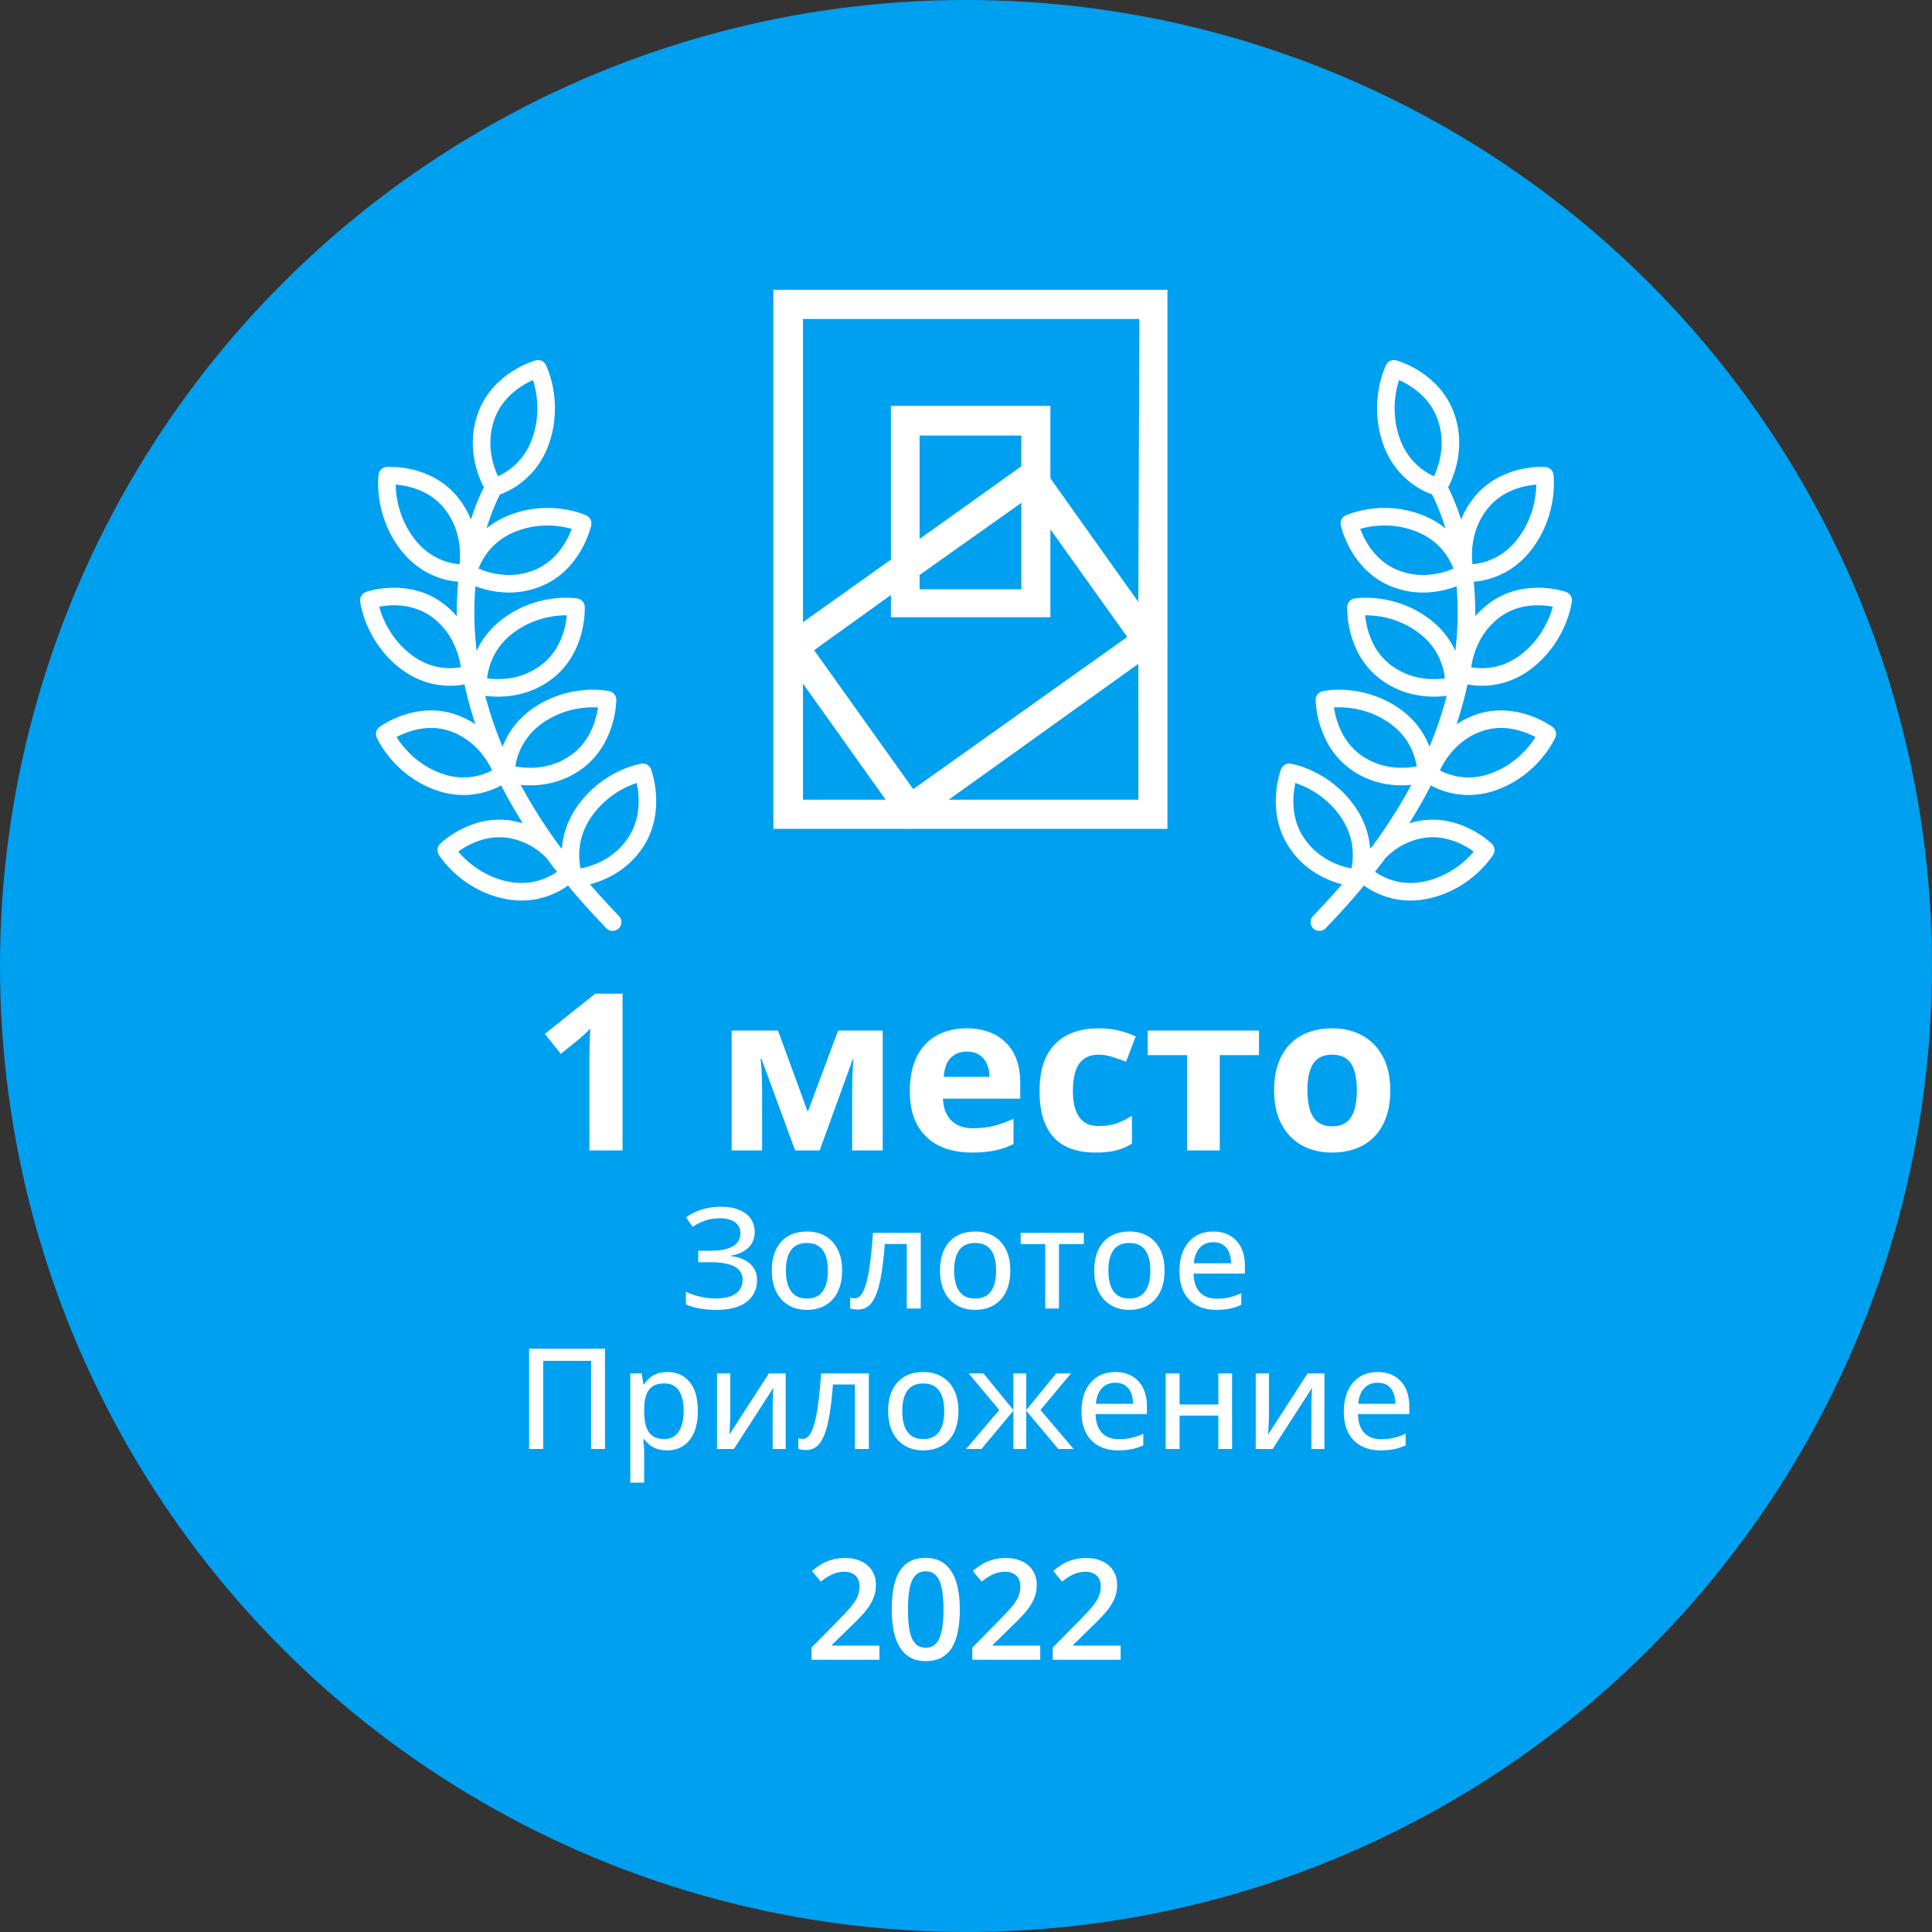 <?xml version="1.0" encoding="UTF-8"?> <svg xmlns="http://www.w3.org/2000/svg" width="220" height="220" viewBox="0 0 220 220" fill="none"><rect x="0" y="0" width="220" height="220" fill="#333333" stroke="none"/> <g clip-path="url(#clip0_1522_2779)"> <circle cx="110" cy="110" r="110" transform="matrix(-1 0 0 1 220 0)" fill="#00A0F0"></circle> <path d="M70.889 131H67.117V120.673C67.117 120.388 67.121 120.038 67.129 119.623C67.137 119.2 67.149 118.769 67.165 118.329C67.182 117.882 67.198 117.479 67.214 117.121C67.125 117.226 66.942 117.41 66.665 117.67C66.397 117.922 66.144 118.15 65.908 118.354L63.857 120.001L62.039 117.731L67.788 113.153H70.889V131ZM100.515 117.353V131H97.036V124.298C97.036 123.639 97.048 122.992 97.073 122.357C97.097 121.723 97.134 121.137 97.183 120.6H97.109L93.337 131H90.542L86.709 120.575H86.611C86.676 121.12 86.721 121.706 86.746 122.333C86.77 122.96 86.782 123.647 86.782 124.396V131H83.315V117.353H88.589L91.982 126.605L95.437 117.353H100.515ZM110.061 117.096C111.322 117.096 112.409 117.34 113.32 117.829C114.232 118.309 114.936 119.009 115.432 119.928C115.929 120.848 116.177 121.971 116.177 123.297V125.104H107.375C107.416 126.154 107.729 126.98 108.315 127.582C108.91 128.176 109.731 128.473 110.781 128.473C111.652 128.473 112.45 128.384 113.174 128.205C113.898 128.026 114.643 127.757 115.408 127.399V130.28C114.732 130.613 114.024 130.858 113.284 131.012C112.551 131.167 111.66 131.244 110.61 131.244C109.243 131.244 108.031 130.992 106.973 130.487C105.923 129.983 105.097 129.214 104.495 128.18C103.901 127.147 103.604 125.845 103.604 124.274C103.604 122.679 103.872 121.352 104.409 120.294C104.954 119.228 105.711 118.431 106.68 117.902C107.648 117.365 108.775 117.096 110.061 117.096ZM110.085 119.745C109.361 119.745 108.759 119.977 108.279 120.441C107.807 120.905 107.534 121.633 107.461 122.626H112.686C112.677 122.073 112.576 121.58 112.38 121.149C112.193 120.718 111.908 120.376 111.526 120.124C111.152 119.871 110.671 119.745 110.085 119.745ZM124.746 131.244C123.395 131.244 122.244 131 121.292 130.512C120.339 130.015 119.615 129.25 119.119 128.217C118.622 127.183 118.374 125.861 118.374 124.25C118.374 122.581 118.655 121.222 119.216 120.172C119.786 119.114 120.571 118.337 121.572 117.841C122.581 117.344 123.749 117.096 125.076 117.096C126.02 117.096 126.833 117.19 127.517 117.377C128.209 117.556 128.811 117.772 129.324 118.024L128.225 120.905C127.639 120.669 127.094 120.478 126.589 120.331C126.085 120.176 125.58 120.099 125.076 120.099C124.425 120.099 123.883 120.254 123.452 120.563C123.021 120.864 122.699 121.32 122.488 121.93C122.276 122.541 122.17 123.306 122.17 124.225C122.17 125.128 122.284 125.877 122.512 126.471C122.74 127.065 123.07 127.509 123.501 127.802C123.932 128.087 124.457 128.229 125.076 128.229C125.849 128.229 126.536 128.127 127.139 127.924C127.741 127.712 128.327 127.419 128.896 127.045V130.231C128.327 130.589 127.729 130.845 127.102 131C126.484 131.163 125.698 131.244 124.746 131.244ZM143.362 120.148H138.894V131H135.171V120.148H130.691V117.353H143.362V120.148ZM158.315 124.152C158.315 125.291 158.161 126.3 157.852 127.179C157.55 128.058 157.107 128.803 156.521 129.413C155.943 130.015 155.243 130.471 154.421 130.78C153.608 131.09 152.688 131.244 151.663 131.244C150.702 131.244 149.819 131.09 149.014 130.78C148.216 130.471 147.52 130.015 146.926 129.413C146.34 128.803 145.885 128.058 145.559 127.179C145.242 126.3 145.083 125.291 145.083 124.152C145.083 122.638 145.352 121.356 145.889 120.307C146.426 119.257 147.191 118.459 148.184 117.914C149.176 117.369 150.361 117.096 151.736 117.096C153.014 117.096 154.145 117.369 155.129 117.914C156.122 118.459 156.899 119.257 157.461 120.307C158.031 121.356 158.315 122.638 158.315 124.152ZM148.879 124.152C148.879 125.047 148.977 125.8 149.172 126.41C149.368 127.021 149.673 127.48 150.088 127.79C150.503 128.099 151.044 128.253 151.711 128.253C152.371 128.253 152.904 128.099 153.311 127.79C153.726 127.48 154.027 127.021 154.214 126.41C154.409 125.8 154.507 125.047 154.507 124.152C154.507 123.249 154.409 122.5 154.214 121.906C154.027 121.304 153.726 120.852 153.311 120.551C152.896 120.25 152.354 120.099 151.687 120.099C150.702 120.099 149.986 120.437 149.539 121.112C149.099 121.788 148.879 122.801 148.879 124.152Z" fill="white"></path> <path d="M85.938 140.258C85.938 141.029 85.69 141.643 85.195 142.102C84.701 142.555 84.047 142.846 83.234 142.977V143.031C84.198 143.156 84.932 143.456 85.438 143.93C85.948 144.398 86.203 145.013 86.203 145.773C86.203 146.445 86.031 147.036 85.688 147.547C85.344 148.052 84.831 148.448 84.148 148.734C83.466 149.016 82.62 149.156 81.609 149.156C80.927 149.156 80.292 149.107 79.703 149.008C79.115 148.909 78.583 148.75 78.109 148.531V147.102C78.432 147.258 78.787 147.393 79.172 147.508C79.557 147.622 79.948 147.711 80.344 147.773C80.745 147.831 81.122 147.859 81.477 147.859C82.503 147.859 83.273 147.674 83.789 147.305C84.305 146.93 84.562 146.404 84.562 145.727C84.562 145.034 84.247 144.529 83.617 144.211C82.992 143.893 82.12 143.734 81 143.734H79.508V142.422H80.938C81.724 142.422 82.365 142.341 82.859 142.18C83.359 142.018 83.727 141.792 83.961 141.5C84.195 141.203 84.312 140.852 84.312 140.445C84.312 139.898 84.107 139.477 83.695 139.18C83.284 138.878 82.729 138.727 82.031 138.727C81.338 138.727 80.75 138.818 80.266 139C79.781 139.177 79.315 139.411 78.867 139.703L78.125 138.617C78.448 138.388 78.81 138.182 79.211 138C79.612 137.818 80.055 137.674 80.539 137.57C81.023 137.466 81.552 137.414 82.125 137.414C82.943 137.414 83.635 137.536 84.203 137.781C84.771 138.021 85.201 138.354 85.492 138.781C85.789 139.208 85.938 139.701 85.938 140.258ZM95.891 144.68C95.891 145.388 95.797 146.021 95.609 146.578C95.427 147.13 95.159 147.599 94.805 147.984C94.456 148.365 94.034 148.656 93.539 148.859C93.044 149.057 92.484 149.156 91.859 149.156C91.276 149.156 90.74 149.057 90.25 148.859C89.766 148.656 89.346 148.365 88.992 147.984C88.638 147.599 88.365 147.13 88.172 146.578C87.979 146.021 87.883 145.388 87.883 144.68C87.883 143.737 88.044 142.935 88.367 142.273C88.69 141.607 89.151 141.102 89.75 140.758C90.354 140.409 91.073 140.234 91.906 140.234C92.698 140.234 93.393 140.409 93.992 140.758C94.591 141.107 95.057 141.612 95.391 142.273C95.724 142.935 95.891 143.737 95.891 144.68ZM89.492 144.68C89.492 145.341 89.576 145.911 89.742 146.391C89.914 146.865 90.174 147.229 90.523 147.484C90.878 147.74 91.333 147.867 91.891 147.867C92.438 147.867 92.888 147.74 93.242 147.484C93.596 147.229 93.857 146.865 94.023 146.391C94.19 145.911 94.273 145.341 94.273 144.68C94.273 144.023 94.19 143.461 94.023 142.992C93.857 142.523 93.596 142.164 93.242 141.914C92.893 141.664 92.438 141.539 91.875 141.539C91.052 141.539 90.448 141.815 90.062 142.367C89.682 142.914 89.492 143.685 89.492 144.68ZM104.844 149H103.258V141.656H100.758C100.654 142.99 100.523 144.13 100.367 145.078C100.211 146.021 100.013 146.792 99.773 147.391C99.539 147.984 99.253 148.422 98.914 148.703C98.576 148.979 98.167 149.117 97.688 149.117C97.516 149.117 97.354 149.104 97.203 149.078C97.052 149.057 96.922 149.023 96.812 148.977V147.758C96.891 147.789 96.974 147.812 97.062 147.828C97.151 147.839 97.245 147.844 97.344 147.844C97.557 147.844 97.753 147.758 97.93 147.586C98.112 147.409 98.276 147.135 98.422 146.766C98.573 146.391 98.708 145.911 98.828 145.328C98.953 144.745 99.062 144.044 99.156 143.227C99.25 142.404 99.333 141.458 99.406 140.391H104.844V149ZM115.047 144.68C115.047 145.388 114.953 146.021 114.766 146.578C114.583 147.13 114.315 147.599 113.961 147.984C113.612 148.365 113.19 148.656 112.695 148.859C112.201 149.057 111.641 149.156 111.016 149.156C110.432 149.156 109.896 149.057 109.406 148.859C108.922 148.656 108.503 148.365 108.148 147.984C107.794 147.599 107.521 147.13 107.328 146.578C107.135 146.021 107.039 145.388 107.039 144.68C107.039 143.737 107.201 142.935 107.523 142.273C107.846 141.607 108.307 141.102 108.906 140.758C109.51 140.409 110.229 140.234 111.062 140.234C111.854 140.234 112.549 140.409 113.148 140.758C113.747 141.107 114.214 141.612 114.547 142.273C114.88 142.935 115.047 143.737 115.047 144.68ZM108.648 144.68C108.648 145.341 108.732 145.911 108.898 146.391C109.07 146.865 109.331 147.229 109.68 147.484C110.034 147.74 110.49 147.867 111.047 147.867C111.594 147.867 112.044 147.74 112.398 147.484C112.753 147.229 113.013 146.865 113.18 146.391C113.346 145.911 113.43 145.341 113.43 144.68C113.43 144.023 113.346 143.461 113.18 142.992C113.013 142.523 112.753 142.164 112.398 141.914C112.049 141.664 111.594 141.539 111.031 141.539C110.208 141.539 109.604 141.815 109.219 142.367C108.839 142.914 108.648 143.685 108.648 144.68ZM123.414 141.664H120.586V149H119.023V141.664H116.227V140.391H123.414V141.664ZM132.609 144.68C132.609 145.388 132.516 146.021 132.328 146.578C132.146 147.13 131.878 147.599 131.523 147.984C131.174 148.365 130.753 148.656 130.258 148.859C129.763 149.057 129.203 149.156 128.578 149.156C127.995 149.156 127.458 149.057 126.969 148.859C126.484 148.656 126.065 148.365 125.711 147.984C125.357 147.599 125.083 147.13 124.891 146.578C124.698 146.021 124.602 145.388 124.602 144.68C124.602 143.737 124.763 142.935 125.086 142.273C125.409 141.607 125.87 141.102 126.469 140.758C127.073 140.409 127.792 140.234 128.625 140.234C129.417 140.234 130.112 140.409 130.711 140.758C131.31 141.107 131.776 141.612 132.109 142.273C132.443 142.935 132.609 143.737 132.609 144.68ZM126.211 144.68C126.211 145.341 126.294 145.911 126.461 146.391C126.633 146.865 126.893 147.229 127.242 147.484C127.596 147.74 128.052 147.867 128.609 147.867C129.156 147.867 129.607 147.74 129.961 147.484C130.315 147.229 130.576 146.865 130.742 146.391C130.909 145.911 130.992 145.341 130.992 144.68C130.992 144.023 130.909 143.461 130.742 142.992C130.576 142.523 130.315 142.164 129.961 141.914C129.612 141.664 129.156 141.539 128.594 141.539C127.771 141.539 127.167 141.815 126.781 142.367C126.401 142.914 126.211 143.685 126.211 144.68ZM138.164 140.234C138.914 140.234 139.557 140.396 140.094 140.719C140.63 141.036 141.042 141.487 141.328 142.07C141.615 142.654 141.758 143.341 141.758 144.133V145.023H135.914C135.93 145.945 136.167 146.654 136.625 147.148C137.083 147.638 137.727 147.883 138.555 147.883C139.102 147.883 139.589 147.831 140.016 147.727C140.443 147.622 140.885 147.469 141.344 147.266V148.586C140.911 148.784 140.477 148.927 140.039 149.016C139.607 149.109 139.089 149.156 138.484 149.156C137.651 149.156 136.919 148.99 136.289 148.656C135.664 148.323 135.177 147.831 134.828 147.18C134.479 146.523 134.305 145.716 134.305 144.758C134.305 143.81 134.464 143 134.781 142.328C135.099 141.651 135.547 141.133 136.125 140.773C136.703 140.414 137.383 140.234 138.164 140.234ZM138.156 141.453C137.521 141.453 137.01 141.661 136.625 142.078C136.24 142.49 136.013 143.081 135.945 143.852H140.18C140.174 143.378 140.099 142.961 139.953 142.602C139.807 142.242 139.586 141.961 139.289 141.758C138.997 141.555 138.62 141.453 138.156 141.453ZM60.25 165V153.578H68.891V165H67.305V154.961H61.852V165H60.25ZM76.008 156.234C77.055 156.234 77.891 156.607 78.516 157.352C79.146 158.091 79.461 159.198 79.461 160.672C79.461 161.651 79.315 162.474 79.023 163.141C78.737 163.802 78.331 164.305 77.805 164.648C77.284 164.987 76.672 165.156 75.969 165.156C75.526 165.156 75.138 165.099 74.805 164.984C74.471 164.865 74.185 164.708 73.945 164.516C73.711 164.318 73.513 164.107 73.352 163.883H73.25C73.271 164.086 73.292 164.323 73.312 164.594C73.338 164.859 73.352 165.099 73.352 165.312V168.828H71.773V156.391H73.062L73.273 157.625H73.352C73.513 157.37 73.711 157.138 73.945 156.93C74.185 156.716 74.474 156.547 74.812 156.422C75.151 156.297 75.549 156.234 76.008 156.234ZM75.648 157.531C75.096 157.531 74.654 157.641 74.32 157.859C73.992 158.073 73.75 158.393 73.594 158.82C73.443 159.247 73.362 159.784 73.352 160.43V160.68C73.352 161.367 73.424 161.948 73.57 162.422C73.716 162.891 73.958 163.25 74.297 163.5C74.635 163.745 75.091 163.867 75.664 163.867C76.154 163.867 76.56 163.734 76.883 163.469C77.211 163.203 77.453 162.828 77.609 162.344C77.771 161.859 77.852 161.297 77.852 160.656C77.852 159.682 77.672 158.919 77.312 158.367C76.953 157.81 76.398 157.531 75.648 157.531ZM83.156 156.391V161.297C83.156 161.417 83.151 161.573 83.141 161.766C83.135 161.953 83.125 162.151 83.109 162.359C83.099 162.568 83.088 162.763 83.078 162.945C83.068 163.128 83.057 163.268 83.047 163.367L87.555 156.391H89.469V165H87.984V160.188C87.984 159.995 87.987 159.758 87.992 159.477C88.003 159.19 88.016 158.914 88.031 158.648C88.047 158.383 88.057 158.177 88.062 158.031L83.57 165H81.648V156.391H83.156ZM98.938 165H97.352V157.656H94.852C94.747 158.99 94.617 160.13 94.461 161.078C94.305 162.021 94.107 162.792 93.867 163.391C93.633 163.984 93.346 164.422 93.008 164.703C92.669 164.979 92.26 165.117 91.781 165.117C91.609 165.117 91.448 165.104 91.297 165.078C91.146 165.057 91.016 165.023 90.906 164.977V163.758C90.984 163.789 91.068 163.812 91.156 163.828C91.245 163.839 91.338 163.844 91.438 163.844C91.651 163.844 91.846 163.758 92.023 163.586C92.206 163.409 92.37 163.135 92.516 162.766C92.667 162.391 92.802 161.911 92.922 161.328C93.047 160.745 93.156 160.044 93.25 159.227C93.344 158.404 93.427 157.458 93.5 156.391H98.938V165ZM109.141 160.68C109.141 161.388 109.047 162.021 108.859 162.578C108.677 163.13 108.409 163.599 108.055 163.984C107.706 164.365 107.284 164.656 106.789 164.859C106.294 165.057 105.734 165.156 105.109 165.156C104.526 165.156 103.99 165.057 103.5 164.859C103.016 164.656 102.596 164.365 102.242 163.984C101.888 163.599 101.615 163.13 101.422 162.578C101.229 162.021 101.133 161.388 101.133 160.68C101.133 159.737 101.294 158.935 101.617 158.273C101.94 157.607 102.401 157.102 103 156.758C103.604 156.409 104.323 156.234 105.156 156.234C105.948 156.234 106.643 156.409 107.242 156.758C107.841 157.107 108.307 157.612 108.641 158.273C108.974 158.935 109.141 159.737 109.141 160.68ZM102.742 160.68C102.742 161.341 102.826 161.911 102.992 162.391C103.164 162.865 103.424 163.229 103.773 163.484C104.128 163.74 104.583 163.867 105.141 163.867C105.688 163.867 106.138 163.74 106.492 163.484C106.846 163.229 107.107 162.865 107.273 162.391C107.44 161.911 107.523 161.341 107.523 160.68C107.523 160.023 107.44 159.461 107.273 158.992C107.107 158.523 106.846 158.164 106.492 157.914C106.143 157.664 105.688 157.539 105.125 157.539C104.302 157.539 103.698 157.815 103.312 158.367C102.932 158.914 102.742 159.685 102.742 160.68ZM121.953 156.391L118.477 160.562L122.258 165H120.508L116.859 160.633V165H115.398V160.633L111.758 165H110.008L113.789 160.562L110.305 156.391H111.992L115.398 160.57V156.391H116.859V160.57L120.273 156.391H121.953ZM127.008 156.234C127.758 156.234 128.401 156.396 128.938 156.719C129.474 157.036 129.885 157.487 130.172 158.07C130.458 158.654 130.602 159.341 130.602 160.133V161.023H124.758C124.773 161.945 125.01 162.654 125.469 163.148C125.927 163.638 126.57 163.883 127.398 163.883C127.945 163.883 128.432 163.831 128.859 163.727C129.286 163.622 129.729 163.469 130.188 163.266V164.586C129.755 164.784 129.32 164.927 128.883 165.016C128.451 165.109 127.932 165.156 127.328 165.156C126.495 165.156 125.763 164.99 125.133 164.656C124.508 164.323 124.021 163.831 123.672 163.18C123.323 162.523 123.148 161.716 123.148 160.758C123.148 159.81 123.307 159 123.625 158.328C123.943 157.651 124.391 157.133 124.969 156.773C125.547 156.414 126.227 156.234 127.008 156.234ZM127 157.453C126.365 157.453 125.854 157.661 125.469 158.078C125.083 158.49 124.857 159.081 124.789 159.852H129.023C129.018 159.378 128.943 158.961 128.797 158.602C128.651 158.242 128.43 157.961 128.133 157.758C127.841 157.555 127.464 157.453 127 157.453ZM134.32 156.391V159.93H138.734V156.391H140.297V165H138.734V161.195H134.32V165H132.742V156.391H134.32ZM144.5 156.391V161.297C144.5 161.417 144.495 161.573 144.484 161.766C144.479 161.953 144.469 162.151 144.453 162.359C144.443 162.568 144.432 162.763 144.422 162.945C144.411 163.128 144.401 163.268 144.391 163.367L148.898 156.391H150.812V165H149.328V160.188C149.328 159.995 149.331 159.758 149.336 159.477C149.346 159.19 149.359 158.914 149.375 158.648C149.391 158.383 149.401 158.177 149.406 158.031L144.914 165H142.992V156.391H144.5ZM156.883 156.234C157.633 156.234 158.276 156.396 158.812 156.719C159.349 157.036 159.76 157.487 160.047 158.07C160.333 158.654 160.477 159.341 160.477 160.133V161.023H154.633C154.648 161.945 154.885 162.654 155.344 163.148C155.802 163.638 156.445 163.883 157.273 163.883C157.82 163.883 158.307 163.831 158.734 163.727C159.161 163.622 159.604 163.469 160.062 163.266V164.586C159.63 164.784 159.195 164.927 158.758 165.016C158.326 165.109 157.807 165.156 157.203 165.156C156.37 165.156 155.638 164.99 155.008 164.656C154.383 164.323 153.896 163.831 153.547 163.18C153.198 162.523 153.023 161.716 153.023 160.758C153.023 159.81 153.182 159 153.5 158.328C153.818 157.651 154.266 157.133 154.844 156.773C155.422 156.414 156.102 156.234 156.883 156.234ZM156.875 157.453C156.24 157.453 155.729 157.661 155.344 158.078C154.958 158.49 154.732 159.081 154.664 159.852H158.898C158.893 159.378 158.818 158.961 158.672 158.602C158.526 158.242 158.305 157.961 158.008 157.758C157.716 157.555 157.339 157.453 156.875 157.453Z" fill="white"></path> <path d="M132.94 33H88.06V73.257H88L88.06 73.318V94.382H103.201L103.261 94.442L103.322 94.382H132.94V73.179H133L132.94 73.119V33ZM91.438 91.062V77.844L100.849 91.062H91.438ZM92.705 74.042L101.452 67.747V70.282H119.609V60.281L128.361 72.533L103.991 89.855L92.705 74.042ZM116.297 57.263V67.101H104.715V65.472L116.297 57.263ZM104.715 61.367V49.598H116.297V53.099L104.715 61.367ZM129.628 91.062H108.033L129.622 75.593L129.628 91.062ZM129.628 68.55L119.609 54.469V46.218H101.452V63.721L91.438 70.843V36.32H129.743L129.622 68.55H129.628Z" fill="white"></path> <path d="M100.141 189H92.406V187.617L95.367 184.617C95.94 184.034 96.412 183.531 96.781 183.109C97.151 182.682 97.424 182.279 97.602 181.898C97.784 181.518 97.875 181.104 97.875 180.656C97.875 180.104 97.716 179.688 97.398 179.406C97.081 179.12 96.662 178.977 96.141 178.977C95.646 178.977 95.188 179.076 94.766 179.273C94.349 179.466 93.917 179.742 93.469 180.102L92.461 178.891C92.779 178.62 93.117 178.372 93.477 178.148C93.841 177.924 94.247 177.747 94.695 177.617C95.143 177.482 95.654 177.414 96.227 177.414C96.951 177.414 97.576 177.544 98.102 177.805C98.628 178.06 99.031 178.417 99.312 178.875C99.599 179.333 99.742 179.867 99.742 180.477C99.742 181.091 99.62 181.659 99.375 182.18C99.13 182.701 98.781 183.216 98.328 183.727C97.875 184.232 97.336 184.781 96.711 185.375L94.734 187.305V187.391H100.141V189ZM109.297 183.281C109.297 184.203 109.224 185.029 109.078 185.758C108.938 186.482 108.714 187.096 108.406 187.602C108.099 188.107 107.698 188.492 107.203 188.758C106.708 189.023 106.109 189.156 105.406 189.156C104.526 189.156 103.799 188.924 103.227 188.461C102.654 187.992 102.229 187.32 101.953 186.445C101.677 185.565 101.539 184.51 101.539 183.281C101.539 182.052 101.664 181 101.914 180.125C102.169 179.245 102.581 178.57 103.148 178.102C103.716 177.633 104.469 177.398 105.406 177.398C106.292 177.398 107.021 177.633 107.594 178.102C108.172 178.565 108.599 179.237 108.875 180.117C109.156 180.992 109.297 182.047 109.297 183.281ZM103.391 183.281C103.391 184.245 103.453 185.049 103.578 185.695C103.708 186.341 103.922 186.826 104.219 187.148C104.516 187.466 104.911 187.625 105.406 187.625C105.901 187.625 106.297 187.466 106.594 187.148C106.891 186.831 107.104 186.349 107.234 185.703C107.37 185.057 107.438 184.25 107.438 183.281C107.438 182.323 107.372 181.521 107.242 180.875C107.112 180.229 106.898 179.745 106.602 179.422C106.305 179.094 105.906 178.93 105.406 178.93C104.906 178.93 104.508 179.094 104.211 179.422C103.919 179.745 103.708 180.229 103.578 180.875C103.453 181.521 103.391 182.323 103.391 183.281ZM118.453 189H110.719V187.617L113.68 184.617C114.253 184.034 114.724 183.531 115.094 183.109C115.464 182.682 115.737 182.279 115.914 181.898C116.096 181.518 116.188 181.104 116.188 180.656C116.188 180.104 116.029 179.688 115.711 179.406C115.393 179.12 114.974 178.977 114.453 178.977C113.958 178.977 113.5 179.076 113.078 179.273C112.661 179.466 112.229 179.742 111.781 180.102L110.773 178.891C111.091 178.62 111.43 178.372 111.789 178.148C112.154 177.924 112.56 177.747 113.008 177.617C113.456 177.482 113.966 177.414 114.539 177.414C115.263 177.414 115.888 177.544 116.414 177.805C116.94 178.06 117.344 178.417 117.625 178.875C117.911 179.333 118.055 179.867 118.055 180.477C118.055 181.091 117.932 181.659 117.688 182.18C117.443 182.701 117.094 183.216 116.641 183.727C116.188 184.232 115.648 184.781 115.023 185.375L113.047 187.305V187.391H118.453V189ZM127.609 189H119.875V187.617L122.836 184.617C123.409 184.034 123.88 183.531 124.25 183.109C124.62 182.682 124.893 182.279 125.07 181.898C125.253 181.518 125.344 181.104 125.344 180.656C125.344 180.104 125.185 179.688 124.867 179.406C124.549 179.12 124.13 178.977 123.609 178.977C123.115 178.977 122.656 179.076 122.234 179.273C121.818 179.466 121.385 179.742 120.938 180.102L119.93 178.891C120.247 178.62 120.586 178.372 120.945 178.148C121.31 177.924 121.716 177.747 122.164 177.617C122.612 177.482 123.122 177.414 123.695 177.414C124.419 177.414 125.044 177.544 125.57 177.805C126.096 178.06 126.5 178.417 126.781 178.875C127.068 179.333 127.211 179.867 127.211 180.477C127.211 181.091 127.089 181.659 126.844 182.18C126.599 182.701 126.25 183.216 125.797 183.727C125.344 184.232 124.805 184.781 124.18 185.375L122.203 187.305V187.391H127.609V189Z" fill="white"></path> <path d="M56.242 55.474C56.242 55.474 53.851 51.884 55.308 47.548C56.767 43.211 61.263 42 61.263 42C61.263 42 63.104 45.644 61.608 50.091C60.114 54.538 56.242 55.474 56.242 55.474ZM56.242 55.474C56.119 55.684 43.246 77.679 69.761 105M163.758 55.474C163.758 55.474 166.149 51.884 164.692 47.548C163.233 43.211 158.737 42 158.737 42C158.737 42 156.896 45.644 158.392 50.091C159.886 54.538 163.758 55.474 163.758 55.474ZM163.758 55.474C163.881 55.684 176.754 77.679 150.239 105M58.35 59.595C54.034 61.298 53.294 65.259 53.294 65.259C53.294 65.259 56.946 67.53 61.155 65.867C65.361 64.207 66.345 59.6 66.345 59.6C66.345 59.6 62.67 57.891 58.35 59.595ZM46.385 61.958C49.227 65.673 53.173 65.259 53.173 65.259C53.173 65.259 54.267 61.052 51.494 57.431C48.724 53.81 44.099 54.172 44.099 54.172C44.099 54.172 43.541 58.24 46.385 61.958ZM46.152 75.293C49.827 78.155 53.541 76.738 53.541 76.738C53.541 76.738 53.551 72.387 49.966 69.598C46.383 66.808 42 68.349 42 68.349C42 68.349 42.474 72.428 46.152 75.293ZM57.869 71.25C54.138 74.038 54.44 78.057 54.44 78.057C54.44 78.057 58.547 79.283 62.184 76.563C65.82 73.846 65.589 69.138 65.589 69.138C65.589 69.138 61.603 68.461 57.869 71.25ZM61.368 81.403C57.506 83.999 57.611 88.028 57.611 88.028C57.611 88.028 61.653 89.46 65.419 86.927C69.183 84.396 69.182 79.682 69.182 79.682C69.182 79.682 65.233 78.805 61.368 81.403ZM49.796 88.97C54.139 90.603 57.275 88.135 57.275 88.135C57.275 88.135 56.022 83.975 51.787 82.385C47.554 80.793 43.813 83.58 43.813 83.58C43.813 83.58 45.45 87.336 49.796 88.97ZM66.524 92.431C63.855 96.276 65.393 99.992 65.393 99.992C65.393 99.992 69.671 99.832 72.273 96.082C74.875 92.335 73.189 87.943 73.189 87.943C73.189 87.943 69.197 88.584 66.524 92.431ZM57.454 101.324C61.972 102.351 64.756 99.48 64.756 99.48C64.756 99.48 62.966 95.527 58.56 94.527C54.156 93.526 50.815 96.797 50.815 96.797C50.815 96.797 52.932 100.296 57.454 101.324ZM161.65 59.595C165.966 61.298 166.705 65.259 166.705 65.259C166.705 65.259 163.054 67.53 158.845 65.867C154.639 64.207 153.655 59.6 153.655 59.6C153.655 59.6 157.33 57.891 161.65 59.595ZM173.615 61.958C170.773 65.673 166.827 65.259 166.827 65.259C166.827 65.259 165.733 61.052 168.506 57.431C171.276 53.81 175.901 54.172 175.901 54.172C175.901 54.172 176.459 58.24 173.615 61.958ZM173.848 75.293C170.173 78.155 166.459 76.738 166.459 76.738C166.459 76.738 166.449 72.387 170.034 69.598C173.616 66.808 178 68.349 178 68.349C178 68.349 177.526 72.428 173.848 75.293ZM162.131 71.25C165.862 74.038 165.56 78.057 165.56 78.057C165.56 78.057 161.453 79.283 157.816 76.563C154.18 73.846 154.411 69.138 154.411 69.138C154.411 69.138 158.397 68.461 162.131 71.25ZM158.632 81.403C162.494 83.999 162.389 88.028 162.389 88.028C162.389 88.028 158.347 89.46 154.581 86.927C150.817 84.396 150.818 79.682 150.818 79.682C150.818 79.682 154.767 78.805 158.632 81.403ZM170.204 88.97C165.861 90.603 162.725 88.135 162.725 88.135C162.725 88.135 163.978 83.975 168.213 82.385C172.446 80.793 176.187 83.58 176.187 83.58C176.187 83.58 174.55 87.336 170.204 88.97ZM153.476 92.431C156.145 96.276 154.607 99.992 154.607 99.992C154.607 99.992 150.329 99.832 147.727 96.082C145.125 92.335 146.811 87.943 146.811 87.943C146.811 87.943 150.803 88.584 153.476 92.431ZM162.546 101.324C158.028 102.351 155.244 99.48 155.244 99.48C155.244 99.48 157.034 95.527 161.44 94.527C165.845 93.526 169.185 96.797 169.185 96.797C169.185 96.797 167.068 100.296 162.546 101.324Z" stroke="white" stroke-width="2" stroke-linecap="round" stroke-linejoin="round"></path> </g> <defs> <clipPath id="clip0_1522_2779"> <rect width="220" height="220" fill="white"></rect> </clipPath> </defs> </svg> 